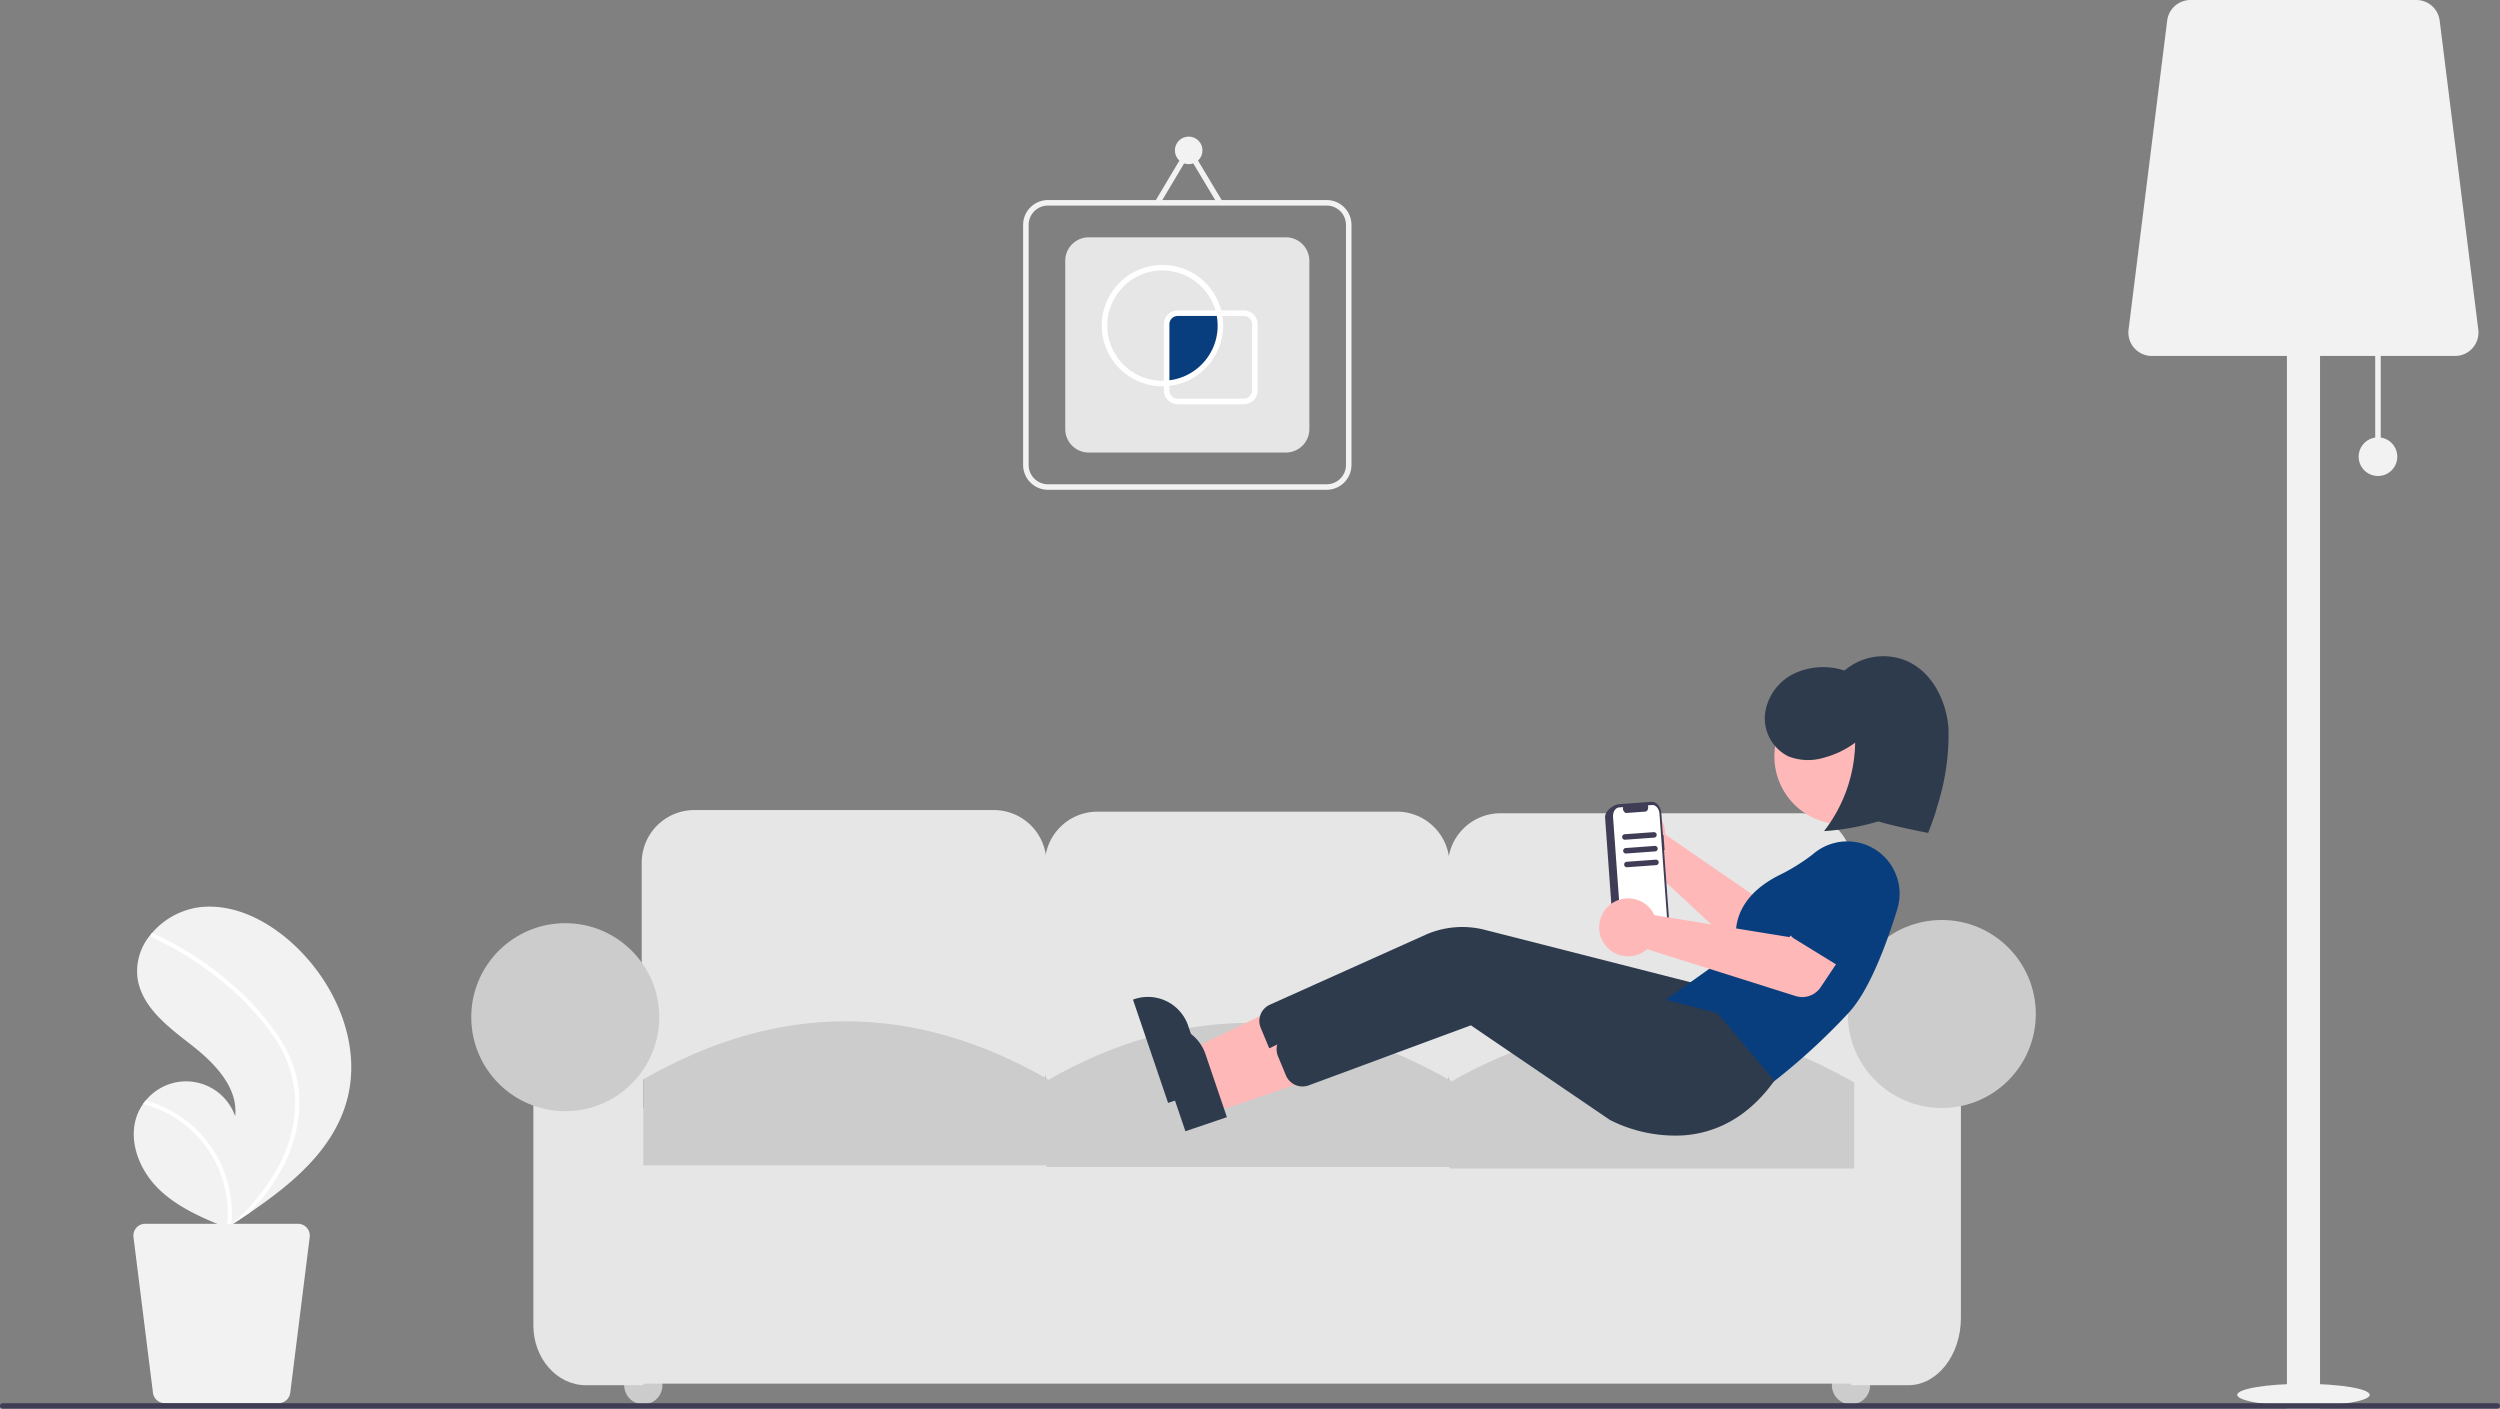 <svg xmlns="http://www.w3.org/2000/svg" width="273.168" height="153.921" viewBox="0 0 273.168 153.921"><rect x="0" y="0" width="273.168" height="153.921" fill="#808080" stroke="none"/><ellipse cx="7.236" cy="1.206" rx="7.236" ry="1.206" transform="translate(244.458 151.207)" fill="#f2f2f2"/><rect width="0.603" height="12.663" transform="translate(259.533 37.236)" fill="#f2f2f2"/><rect width="3.618" height="124.825" transform="translate(249.885 29.096)" fill="#f2f2f2"/><path d="M954.033,233.645H920.9a2.563,2.563,0,0,1-2.543-2.881l4.221-33.769a2.567,2.567,0,0,1,2.543-2.245h24.686a2.567,2.567,0,0,1,2.543,2.245l4.221,33.769a2.563,2.563,0,0,1-2.543,2.881Z" transform="translate(-685.775 -194.75)" fill="#f2f2f2"/><circle cx="2.111" cy="2.111" r="2.111" transform="translate(257.724 47.789)" fill="#f2f2f2"/><path d="M218.708,544.658c-1.523,5.284-5.971,8.983-10.611,12.126q-.972.658-1.944,1.286l-.013.008c-.031.02-.062.04-.091.06l-.4.258.073.033s.072.038-.007.006l-.071-.028c-2.7-1.087-5.438-2.254-7.5-4.291-2.143-2.115-3.395-5.431-2.235-8.209a5.3,5.3,0,0,1,.574-1.031c.094-.135.2-.264.3-.39a5.685,5.685,0,0,1,9.765,1.728c.341-3.174-2.276-5.832-4.794-7.793s-5.382-4.1-5.869-7.252a6.152,6.152,0,0,1,1.451-4.824c.034-.042.069-.083.1-.123a8.3,8.3,0,0,1,5.333-2.861c3.863-.4,7.616,1.643,10.423,4.329C217.709,532.011,220.44,538.65,218.708,544.658Z" transform="translate(-180.851 -424.246)" fill="#f2f2f2"/><path d="M213.8,544.456a14.1,14.1,0,0,1,1.69,3.727,12.247,12.247,0,0,1,.423,3.617,15.692,15.692,0,0,1-2.055,7.141,22.582,22.582,0,0,1-3.407,4.552q-.972.658-1.944,1.286l-.013.008c-.031.02-.062.04-.091.06l-.4.258s.144.071.066.039l-.071-.028a12.374,12.374,0,0,0-9.164-13.531c.094-.135.2-.264.3-.39a13.048,13.048,0,0,1,2.155.815,12.791,12.791,0,0,1,5.784,5.576,13.078,13.078,0,0,1,1.424,7.176c.111-.1.222-.2.329-.3a22.931,22.931,0,0,0,5.1-6.631,14.6,14.6,0,0,0,1.529-6.907,13.194,13.194,0,0,0-2.645-7.13,30.556,30.556,0,0,0-5.792-5.969,34.723,34.723,0,0,0-7.2-4.447.25.25,0,0,1-.126-.32.212.212,0,0,1,.1-.123.185.185,0,0,1,.161.007c.318.146.633.295.946.449a35.117,35.117,0,0,1,7.255,4.786A28.271,28.271,0,0,1,213.8,544.456Z" transform="translate(-183.206 -430.956)" fill="#fff"/><path d="M196.634,638.25h16.693a1.291,1.291,0,0,1,1.281,1.452l-2.127,17.015a1.293,1.293,0,0,1-1.281,1.131H198.761a1.293,1.293,0,0,1-1.281-1.131L195.352,639.7a1.291,1.291,0,0,1,1.281-1.452Z" transform="translate(-180.767 -504.53)" fill="#f2f2f2"/><circle cx="2.089" cy="2.089" r="2.089" transform="translate(68.204 149.27)" fill="#ccc"/><circle cx="2.089" cy="2.089" r="2.089" transform="translate(200.164 149.27)" fill="#ccc"/><path d="M418.034,522.09H385.305a5.751,5.751,0,0,1-5.745-5.745V494.061a5.751,5.751,0,0,1,5.745-5.745h32.729a5.751,5.751,0,0,1,5.745,5.745v22.283A5.751,5.751,0,0,1,418.034,522.09Z" transform="translate(-309.441 -399.803)" fill="#e6e6e6"/><path d="M564.115,522.667H531.386a5.752,5.752,0,0,1-5.745-5.745V494.638a5.751,5.751,0,0,1,5.745-5.745h32.729a5.751,5.751,0,0,1,5.745,5.745v22.284A5.752,5.752,0,0,1,564.115,522.667Z" transform="translate(-411.477 -400.206)" fill="#e6e6e6"/><path d="M710.2,523.244H677.466a5.752,5.752,0,0,1-5.745-5.745V495.216a5.752,5.752,0,0,1,5.745-5.745H710.2a5.751,5.751,0,0,1,5.745,5.745V517.5A5.752,5.752,0,0,1,710.2,523.244Z" transform="translate(-513.513 -400.61)" fill="#e6e6e6"/><rect width="144.146" height="30.118" transform="translate(65.071 121.068)" fill="#e6e6e6"/><path d="M352.31,608.835h-6.267c-3.168,0-5.745-2.926-5.745-6.523V570.883H352.31Z" transform="translate(-282.017 -457.476)" fill="#e6e6e6"/><path d="M824.069,597.542H817.8V554.716h12.012v35.465C829.814,594.24,827.237,597.542,824.069,597.542Z" transform="translate(-615.549 -446.183)" fill="#e6e6e6"/><path d="M424.357,580.606H380.138v-9.4q22.11-12.682,44.219,0Z" transform="translate(-309.845 -453.271)" fill="#ccc"/><path d="M570.437,581.183H526.218v-9.4q22.109-12.682,44.219,0Z" transform="translate(-411.88 -453.674)" fill="#ccc"/><path d="M716.518,581.761H672.3v-9.4q22.11-12.682,44.219,0Z" transform="translate(-513.916 -454.078)" fill="#ccc"/><circle cx="10.271" cy="10.271" r="10.271" transform="translate(51.492 100.873)" fill="#ccc"/><circle cx="10.271" cy="10.271" r="10.271" transform="translate(201.905 100.525)" fill="#ccc"/><path d="M735.782,489.249a3.164,3.164,0,0,1,.032.5l12.312,8.486,3.283-1.554,2.993,4.648-5.545,3.316a2.412,2.412,0,0,1-2.879-.3L733.51,492.769a3.165,3.165,0,1,1,2.272-3.52Z" transform="translate(-553.862 -398.574)" fill="#ffb8b8"/><path d="M791.967,512.878a1.355,1.355,0,0,1,.738-.856l6.191-2.837a3.768,3.768,0,1,1,4.129,6.3l-5.118,4.525a1.357,1.357,0,0,1-2.036-.276L792.133,514a1.355,1.355,0,0,1-.166-1.118Z" transform="translate(-597.466 -413.95)" fill="#093e7e"/><path d="M735.056,488.948l-.062,0-.169-2.335c-.054-.746-.537-1.32-1.078-1.281h0l-3.59.26c-.542.039-1.538.72-1.484,1.466l.044.6.883,12.21c.054.746,1.138,1.276,1.68,1.237h0l3.59-.26c.542-.039.937-.676.883-1.423h0l-.638-8.814.062,0Z" transform="translate(-553.291 -397.72)" fill="#3f3d56"/><path d="M736.635,487.451l.926,12.792c.04.557-.255,1.033-.659,1.062l-3.607.261c-.4.029-.765-.4-.805-.956l-.926-12.792c-.04-.557.255-1.033.659-1.062l.438-.032a.557.557,0,0,0,.236.611.267.267,0,0,0,.134.026l2.057-.149c.192-.014.332-.24.313-.505a.64.64,0,0,0-.039-.179l.469-.034C736.234,486.465,736.595,486.893,736.635,487.451Z" transform="translate(-555.309 -398.53)" fill="#fff"/><path d="M430.8,370.293l-1.19-3.5,12.933-6.255L444.3,365.7Z" transform="translate(-300.082 -251.833)" fill="#ffb8b8"/><path d="M561.429,567.6l-3.836-11.285.143-.049a4.639,4.639,0,0,1,5.885,2.9h0l2.343,6.892Z" transform="translate(-433.795 -447.09)" fill="#2d3b4d"/><path d="M647.821,550.363a15.784,15.784,0,0,1-8.018-1.679L624.6,538.339l-17.757,6.575a1.966,1.966,0,0,1-2.446-1.1l-.87-2.093a1.95,1.95,0,0,1,1.007-2.54l16.965-7.619a9.915,9.915,0,0,1,6.485-.561l23.552,6,6.225,7.393-.069.1C654.63,548.707,651,550.133,647.821,550.363Z" transform="translate(-465.768 -429.406)" fill="#2d3b4d"/><circle cx="7.405" cy="7.405" r="7.405" transform="translate(193.882 75.254)" fill="#ffb8b8"/><path d="M761.774,526.016l-11.918-8.87,8.128-5.777c-.232-.748-1.264-5.026,4.377-7.942a21.427,21.427,0,0,0,3.823-2.361,5.72,5.72,0,0,1,9.217,6c-1.176,3.823-3.05,8.889-5.3,11.312a70.135,70.135,0,0,1-8.241,7.566Z" transform="translate(-568.089 -407.73)" fill="#093e7e"/><path d="M437.073,380.579l-1.19-3.5,12.933-6.254,1.756,5.165Z" transform="translate(-304.46 -259.018)" fill="#ffb8b8"/><path d="M567.7,577.881,563.861,566.6l.143-.049a4.639,4.639,0,0,1,5.886,2.9h0l2.343,6.892Z" transform="translate(-438.173 -454.274)" fill="#2d3b4d"/><path d="M654.089,560.649a15.785,15.785,0,0,1-8.018-1.679l-15.208-10.346L613.105,555.2a1.966,1.966,0,0,1-2.446-1.1l-.87-2.093a1.95,1.95,0,0,1,1.007-2.54l16.965-7.619a9.915,9.915,0,0,1,6.485-.561l23.552,6,6.225,7.393-.069.1C660.9,558.992,657.272,560.419,654.089,560.649Z" transform="translate(-470.146 -436.59)" fill="#2d3b4d"/><path d="M732.319,521.71a3.179,3.179,0,0,1,.243.437l14.759,2.4,2.3-2.81,4.7,2.919-3.591,5.371a2.412,2.412,0,0,1-2.731.96l-16.223-5.12a3.165,3.165,0,1,1,.546-4.154Z" transform="translate(-551.795 -422.152)" fill="#ffb8b8"/><path d="M795.124,513.04a1.355,1.355,0,0,1,.3-1.089l4.38-5.214a3.768,3.768,0,1,1,6.431,3.929l-2.688,6.281a1.357,1.357,0,0,1-1.958.622l-5.837-3.59A1.355,1.355,0,0,1,795.124,513.04Z" transform="translate(-599.696 -411.409)" fill="#093e7e"/><path d="M793.036,451.677a16.166,16.166,0,0,0,3.4-9.668,9.98,9.98,0,0,1-3.379,1.632,5.9,5.9,0,0,1-3.935-.141,4.66,4.66,0,0,1-2.535-4.648,5.733,5.733,0,0,1,3.177-4.39,7.5,7.5,0,0,1,5.508-.333,6.549,6.549,0,0,1,7.036-.939c2.621,1.287,4.071,4.266,4.322,7.175a25.642,25.642,0,0,1-1.237,8.626l-.084.319c-.231.879-.9,2.566-.9,2.566s-3.894-.769-5.441-1.261A27.6,27.6,0,0,1,793.036,451.677Z" transform="translate(-593.728 -360.862)" fill="#2d3b4d"/><path d="M738.363,496.911l-3.173.23a.3.3,0,1,1-.043-.6l3.173-.23a.3.3,0,0,1,.043.6Z" transform="translate(-557.619 -405.386)" fill="#3f3d56"/><path d="M738.724,501.9l-3.173.23a.3.3,0,1,1-.043-.6l3.173-.23a.3.3,0,0,1,.043.6Z" transform="translate(-557.871 -408.869)" fill="#3f3d56"/><path d="M739.085,506.884l-3.173.23a.3.3,0,0,1-.043-.6l3.173-.23a.3.3,0,0,1,.044.6Z" transform="translate(-558.123 -412.352)" fill="#3f3d56"/><path d="M419.866,703.853H147.3a.3.3,0,0,1,0-.6H419.866a.3.3,0,0,1,0,.6Z" transform="translate(-147 -549.932)" fill="#3f3d56"/><path d="M550.946,298.909H520.493a2.717,2.717,0,0,1-2.714-2.714V269.964a2.717,2.717,0,0,1,2.714-2.714h30.452a2.717,2.717,0,0,1,2.714,2.714v26.231A2.717,2.717,0,0,1,550.946,298.909Zm-30.452-31.056a2.113,2.113,0,0,0-2.111,2.111v26.231a2.113,2.113,0,0,0,2.111,2.111h30.452a2.113,2.113,0,0,0,2.111-2.111V269.964a2.113,2.113,0,0,0-2.111-2.111Z" transform="translate(-405.986 -245.391)" fill="#f2f2f2"/><path d="M557.157,304.268H535.609a2.566,2.566,0,0,1-2.563-2.563V283.313a2.566,2.566,0,0,1,2.563-2.563h21.548a2.566,2.566,0,0,1,2.563,2.563V301.7A2.566,2.566,0,0,1,557.157,304.268Z" transform="translate(-416.65 -254.82)" fill="#e6e6e6"/><circle cx="1.508" cy="1.508" r="1.508" transform="translate(128.377 14.925)" fill="#f2f2f2"/><path d="M425.451,59.021l-3.169-5.3-3.151,5.295-.518-.308,3.668-6.163,3.688,6.162Z" transform="translate(-292.397 -36.705)" fill="#f2f2f2"/><path d="M575.659,309.607a6.336,6.336,0,0,0-.149-1.357h-4.524a1.206,1.206,0,0,0-1.206,1.206v6.46A6.327,6.327,0,0,0,575.659,309.607Z" transform="translate(-442.307 -274.029)" fill="#093e7e"/><path d="M552.907,304.015a6.633,6.633,0,1,1,6.477-8.054l.08.366h-4.9a.906.906,0,0,0-.9.9v6.741l-.333.024C553.188,304.005,553.049,304.015,552.907,304.015Zm0-12.663a6.03,6.03,0,0,0,0,12.06c.051,0,.1,0,.151,0v-6.177a1.509,1.509,0,0,1,1.508-1.508H558.7a6.065,6.065,0,0,0-5.8-4.372Z" transform="translate(-425.887 -261.803)" fill="#fff"/><path d="M577.523,317.5h-7.236a1.509,1.509,0,0,1-1.508-1.508v-1.057l.28-.02a6.013,6.013,0,0,0,5.457-7.3l-.08-.366h3.087a1.509,1.509,0,0,1,1.508,1.508v7.236A1.509,1.509,0,0,1,577.523,317.5Zm-8.141-2.009v.5a.906.906,0,0,0,.9.9h7.236a.906.906,0,0,0,.9-.9v-7.236a.906.906,0,0,0-.9-.9h-2.348a6.579,6.579,0,0,1,.087,1.055A6.651,6.651,0,0,1,569.383,315.492Z" transform="translate(-441.609 -273.33)" fill="#fff"/></svg>